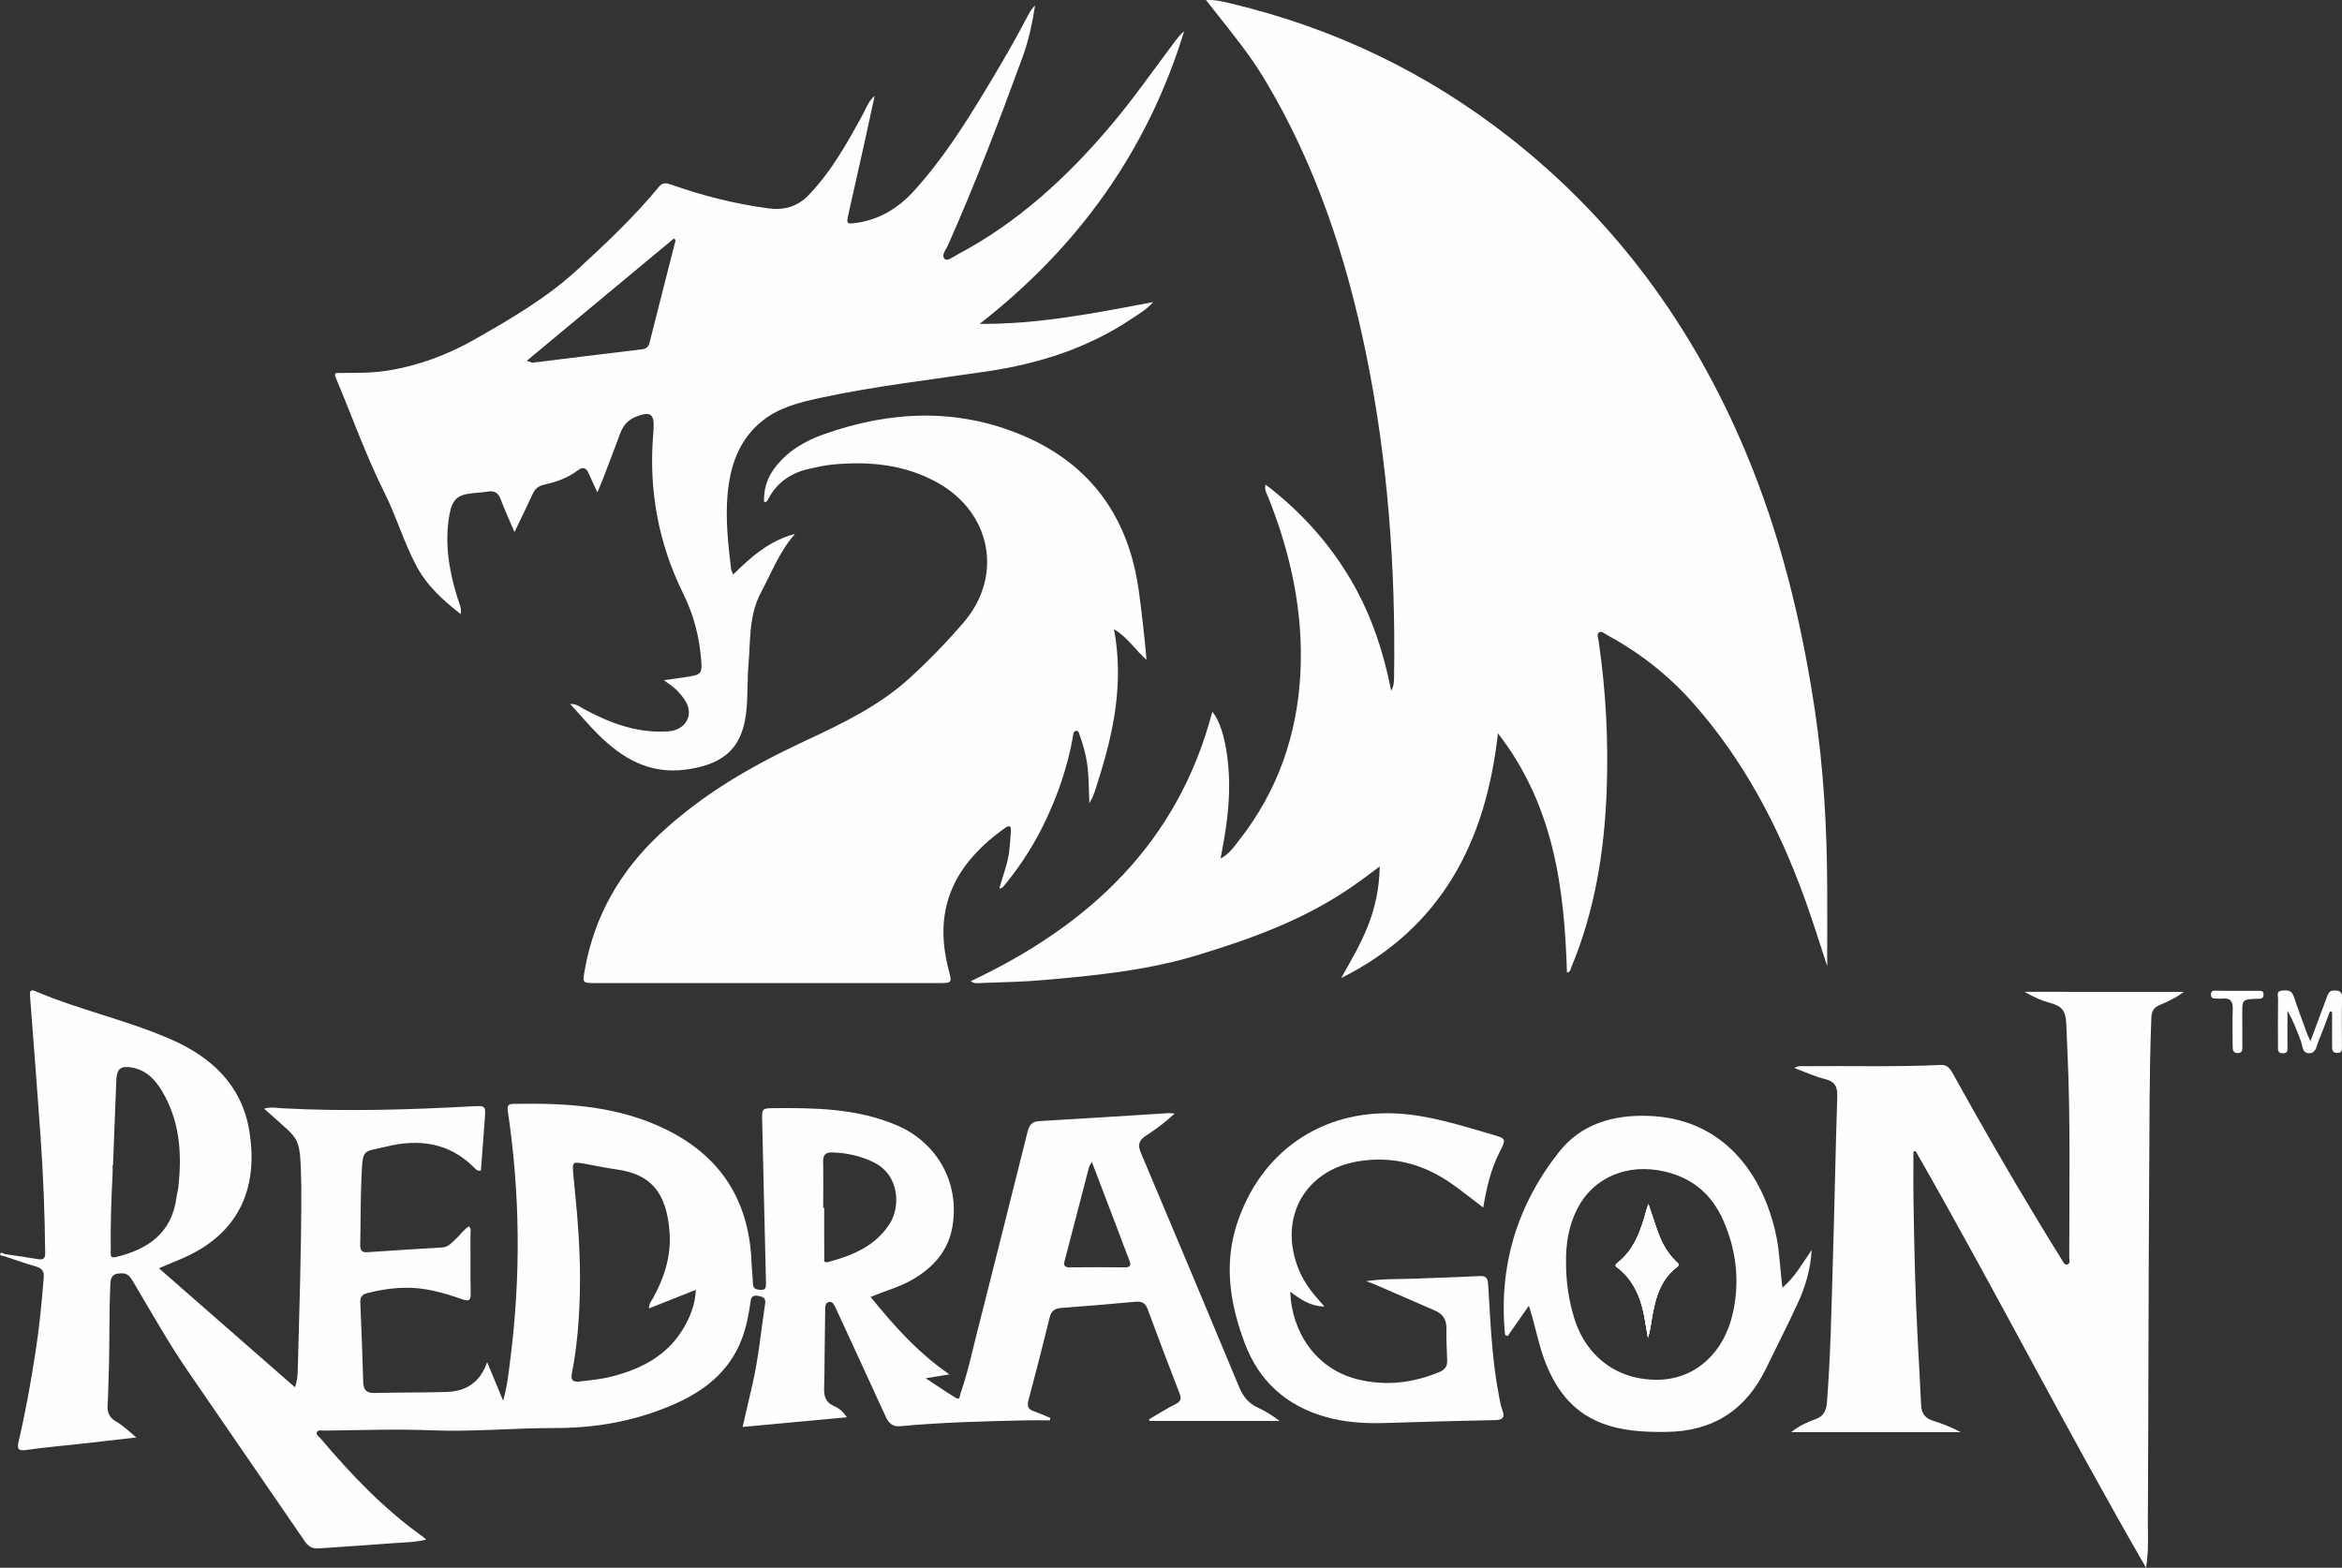 <?xml version="1.0" encoding="utf-8"?>
<!-- Generator: Adobe Illustrator 24.1.2, SVG Export Plug-In . SVG Version: 6.00 Build 0)  -->
<svg version="1.1" id="Layer_1" xmlns="http://www.w3.org/2000/svg" xmlns:xlink="http://www.w3.org/1999/xlink" x="0px" y="0px"
	 viewBox="0 0 307.4 205.8" style="enable-background:new 0 0 307.4 205.8;" xml:space="preserve">
<rect x="0" y="0" width="307.4" height="205.8" fill="#333333" stroke="none"/>
<style type="text/css">
	.st0{fill:#FFFEFD;}
</style>
<g>
	<path class="st0" d="M239.83,126.82c-1.03-3.11-1.96-6.14-3.04-9.1c-3.4-9.32-7.96-17.99-14.59-25.46
		c-3.22-3.63-6.99-6.59-11.26-8.9c-0.33-0.18-0.73-0.55-1.03-0.36c-0.39,0.24-0.14,0.77-0.08,1.16c0.96,6.55,1.3,13.14,1.05,19.75
		c-0.31,7.98-1.58,15.78-4.69,23.2c-0.08,0.19-0.05,0.48-0.52,0.56c-0.34-11.11-1.72-21.94-9.06-31.41
		c-1.58,14.34-7.48,25.58-20.58,32.14c1.26-2.24,2.57-4.45,3.51-6.84c0.96-2.43,1.5-4.94,1.56-7.82c-1.28,0.94-2.38,1.79-3.53,2.58
		c-6.31,4.4-13.44,6.97-20.72,9.16c-6.54,1.96-13.31,2.6-20.08,3.19c-2.66,0.23-5.33,0.27-8,0.37c-0.4,0.02-0.83,0.14-1.35-0.24
		c15.57-7.34,27.19-18.16,31.7-35.36c1.27,1.44,2.16,5.13,2.21,9.46c0.04,3.24-0.48,6.43-1.12,9.81c1.17-0.65,1.76-1.55,2.4-2.37
		c5.1-6.48,7.68-13.9,8.08-22.09c0.39-7.99-1.29-15.61-4.23-22.99c-0.19-0.48-0.54-0.94-0.35-1.65c4.37,3.33,7.98,7.25,10.82,11.88
		c2.84,4.64,4.59,9.69,5.67,15.19c0.41-0.73,0.37-1.34,0.38-1.93c0.22-14.24-0.83-28.37-3.68-42.34
		C176.7,33.75,172.7,21.6,166,10.44c-1.93-3.22-4.3-6.12-6.62-9.05c-0.33-0.41-0.65-0.83-1.08-1.38c1.27-0.07,2.32,0.23,3.36,0.47
		c13.48,3.22,25.67,9.06,36.59,17.65c13.92,10.94,23.94,24.77,30.79,40.99c4.61,10.92,7.4,22.34,9.16,34.04
		c1.16,7.72,1.6,15.48,1.63,23.27C239.85,119.86,239.83,123.28,239.83,126.82z"/>
	<path class="st0" d="M165.06,184.76c-1.18-0.55-1.89-1.43-2.39-2.62c-4.28-10.28-8.59-20.54-12.92-30.8
		c-0.42-0.98-0.31-1.61,0.6-2.21c1.29-0.84,2.54-1.75,3.83-2.95c-0.39-0.03-0.57-0.07-0.74-0.06c-5.67,0.35-11.35,0.73-17.02,1.05
		c-0.94,0.05-1.32,0.49-1.53,1.34c-2.22,8.88-4.45,17.75-6.7,26.62c-0.66,2.62-1.23,5.27-2.13,7.83c-0.08,0.24-0.04,0.88-0.59,0.55
		c-1.25-0.76-2.46-1.59-3.97-2.58c1.2-0.19,2.04-0.33,3.11-0.51c-4.14-2.86-7.29-6.4-10.33-10.16c1.91-0.82,3.85-1.31,5.57-2.33
		c2.68-1.59,4.62-3.73,5.16-6.91c0.98-5.75-1.99-11.06-7.37-13.33c-5.17-2.18-10.62-2.27-16.08-2.22c-1.58,0.02-1.56,0.08-1.52,1.7
		c0.17,7.09,0.32,14.19,0.5,21.28c0.02,0.78-0.19,0.96-0.95,0.85c-0.6-0.08-0.75-0.31-0.77-0.86c-0.02-0.88-0.14-1.75-0.17-2.62
		c-0.31-8.72-4.53-14.71-12.53-18.15c-6.02-2.59-12.35-2.88-18.76-2.76c-0.7,0.01-0.8,0.31-0.71,0.93
		c1.62,10.82,1.72,21.67,0.34,32.52c-0.22,1.75-0.39,3.52-0.95,5.52c-0.75-1.81-1.39-3.35-2.1-5.07c-0.93,2.71-2.82,3.85-5.38,3.92
		c-3.13,0.09-6.26,0.05-9.39,0.13c-1.1,0.03-1.48-0.42-1.5-1.47c-0.09-3.47-0.23-6.94-0.38-10.41c-0.03-0.71,0.24-1.05,0.89-1.22
		c1.59-0.42,3.21-0.67,4.86-0.71c2.64-0.07,5.14,0.63,7.59,1.5c1.05,0.38,1.17,0.06,1.15-0.89c-0.05-2.56-0.01-5.12-0.03-7.68
		c0-0.31,0.15-0.68-0.21-0.99c-0.68,0.43-1.12,1.11-1.7,1.64c-0.52,0.48-0.97,1.08-1.79,1.13c-3.27,0.19-6.55,0.4-9.82,0.62
		c-0.69,0.05-0.96-0.22-0.95-0.92c0.07-3.09,0.03-6.18,0.18-9.27c0.16-3.48,0.21-2.93,3.18-3.66c4.31-1.06,8.26-0.57,11.56,2.71
		c0.22,0.22,0.45,0.55,0.92,0.42c0.17-2.23,0.35-4.47,0.51-6.72c0.13-1.82,0.12-1.8-1.68-1.71c-8.27,0.45-16.54,0.7-24.82,0.26
		c-0.77-0.04-1.54-0.22-2.47,0.05c0.32,0.28,0.52,0.45,0.72,0.63c4.08,3.72,4,2.72,4.17,9.57c0,0.08,0,0.15,0,0.23
		c0.01,7.98-0.26,15.95-0.47,23.92c-0.02,0.7-0.06,1.4-0.37,2.22c-5.99-5.24-11.85-10.37-17.85-15.62c1.03-0.43,1.83-0.78,2.63-1.11
		c7.72-3.14,10.52-9.21,9.22-16.99c-0.99-5.93-4.93-9.59-10.18-11.91c-5.79-2.56-12.05-3.87-17.88-6.36
		c-0.69-0.3-0.76,0.06-0.71,0.64c0.47,6.09,0.94,12.17,1.37,18.26c0.36,5.14,0.57,10.29,0.62,15.44c0.01,0.82-0.29,0.95-1.01,0.82
		c-1.43-0.25-2.86-0.44-4.3-0.65c-0.23-0.07-0.31,0-0.21,0.23c1.45,0.47,2.88,0.99,4.35,1.41c0.76,0.22,1.04,0.63,0.98,1.41
		c-0.26,3.35-0.59,6.69-1.11,10.01c-0.6,3.84-1.28,7.67-2.17,11.46c-0.22,0.94-0.19,1.37,1.01,1.19c2.34-0.35,4.7-0.53,7.05-0.8
		c2.38-0.27,4.75-0.54,7.37-0.84c-0.99-0.85-1.76-1.58-2.68-2.11c-0.82-0.47-1.15-1.15-1.09-2.09c0.08-1.26,0.09-2.52,0.14-3.77
		c0.15-4.08,0.04-8.17,0.23-12.25c0.05-1.14,0.56-1.3,1.47-1.33c0.86-0.03,1.19,0.56,1.55,1.16c2.35,3.93,4.57,7.93,7.17,11.71
		c5.1,7.41,10.2,14.83,15.29,22.26c0.45,0.65,0.96,1.04,1.79,0.99c3.31-0.24,6.62-0.44,9.93-0.7c1.37-0.11,2.77-0.09,4.25-0.47
		c-0.25-0.21-0.38-0.34-0.53-0.44c-5.07-3.63-9.33-8.09-13.33-12.83c-0.21-0.25-0.65-0.46-0.48-0.83c0.16-0.35,0.62-0.2,0.94-0.2
		c4.69-0.05,9.39-0.23,14.08-0.04c5.42,0.22,10.83-0.31,16.25-0.3c5.24,0.01,10.32-0.88,15.17-2.93c4.19-1.77,7.62-4.31,9.32-8.74
		c0.62-1.62,0.92-3.3,1.17-5c0.09-0.63,0.34-0.77,0.97-0.68c0.63,0.1,1.04,0.28,0.93,0.99c-0.53,3.51-0.85,7.04-1.64,10.51
		c-0.42,1.87-0.86,3.73-1.32,5.71c4.64-0.43,9.1-0.84,13.68-1.27c-0.5-0.76-1.04-1.2-1.66-1.46c-1.11-0.47-1.37-1.3-1.32-2.39
		c0.05-1.37,0.05-2.75,0.06-4.12c0.03-2.1,0.05-4.2,0.08-6.3c0.01-0.39,0.05-0.81,0.55-0.87c0.42-0.05,0.58,0.31,0.74,0.61
		c0.11,0.2,0.19,0.41,0.29,0.62c2.11,4.57,4.22,9.14,6.31,13.72c0.4,0.88,0.86,1.46,1.96,1.36c5.51-0.51,11.04-0.65,16.57-0.77
		c1.03-0.02,2.06,0,3.08,0c0.01-0.11,0.02-0.22,0.03-0.33c-0.7-0.28-1.39-0.6-2.11-0.85c-0.77-0.26-0.96-0.65-0.74-1.46
		c0.97-3.61,1.89-7.23,2.78-10.86c0.21-0.85,0.63-1.18,1.49-1.25c3.27-0.24,6.54-0.52,9.81-0.82c0.81-0.07,1.27,0.17,1.56,0.96
		c1.37,3.72,2.78,7.43,4.21,11.13c0.27,0.69,0.11,1.01-0.53,1.34c-1.2,0.61-2.34,1.33-3.5,2.01c0.03,0.07,0.06,0.14,0.09,0.21h17.05
		C167.04,185.83,166.08,185.23,165.06,184.76z M15.23,165.01c-0.82,0.2-0.69-0.29-0.69-0.73c-0.05-3.4,0.06-6.79,0.24-10.18
		c0.02-0.38,0-0.76,0-1.14h0.05c0.14-3.73,0.29-7.46,0.44-11.2c0.06-1.46,0.58-1.88,2.05-1.62c1.84,0.33,3.02,1.54,3.93,3.06
		c2.35,3.92,2.65,8.2,2.16,12.61c-0.05,0.49-0.2,0.97-0.26,1.46C22.51,161.9,19.41,164,15.23,165.01z M89.64,174.48
		c-2.12,3.5-5.46,5.21-9.26,6.2c-1.4,0.37-2.85,0.5-4.29,0.67c-0.91,0.11-1.21-0.18-1.02-1.12c0.7-3.53,0.96-7.1,1.04-10.7
		c0.11-4.66-0.25-9.3-0.72-13.93c-0.04-0.42-0.08-0.83-0.12-1.25c-0.18-1.89-0.18-1.88,1.64-1.55c1.35,0.25,2.7,0.53,4.06,0.72
		c4.25,0.6,6.55,2.78,6.92,8.35c0.2,3.07-0.71,5.87-2.17,8.53c-0.2,0.36-0.53,0.66-0.54,1.36c2.1-0.83,4.06-1.61,6.15-2.44
		C91.25,171.31,90.56,172.94,89.64,174.48z M108.71,165.67c-0.7,0.19-0.51-0.4-0.52-0.71c-0.02-2.13-0.01-4.27-0.01-6.4h-0.13
		c0-2.02,0.03-4.03-0.01-6.05c-0.02-0.88,0.31-1.26,1.19-1.23c1.85,0.06,3.6,0.43,5.29,1.22c3.62,1.68,3.66,5.91,2.29,8.09
		C114.93,163.57,111.93,164.8,108.71,165.67z M147.59,166.37c-2.4-0.03-4.8-0.02-7.2,0c-0.61,0-0.82-0.21-0.66-0.82
		c1.08-4.12,2.14-8.25,3.22-12.37c0.04-0.14,0.14-0.26,0.36-0.66c1.13,2.97,2.17,5.69,3.21,8.42c0.57,1.49,1.11,3,1.7,4.48
		C148.5,166.1,148.38,166.38,147.59,166.37z"/>
	<path class="st0" d="M155.42,4.11c-0.51,0.41-0.89,0.92-1.28,1.43c-2.77,3.69-5.41,7.49-8.4,11.01
		c-5.74,6.78-12.2,12.71-20.12,16.89c-0.52,0.28-1.26,0.89-1.62,0.55c-0.5-0.47,0.15-1.18,0.4-1.74c3.61-8.12,6.77-16.42,9.82-24.76
		c0.8-2.19,1.28-4.46,1.64-6.78c-0.42,0.42-0.72,0.89-0.97,1.39c-1.67,3.21-3.5,6.34-5.37,9.44c-2.88,4.78-5.86,9.48-9.64,13.61
		c-2.02,2.2-4.47,3.68-7.47,4.11c-1.29,0.19-1.33,0.11-1.05-1.14c0.7-3.12,1.41-6.25,2.1-9.37c0.44-1.95,0.85-3.92,1.34-6.17
		c-0.89,0.82-1.13,1.68-1.54,2.42c-2.05,3.75-4.12,7.49-7.12,10.61c-1.45,1.51-3.2,2.02-5.3,1.74c-4.37-0.58-8.61-1.66-12.75-3.12
		c-0.6-0.21-1.1-0.33-1.61,0.3C83.22,28.5,79.48,32,75.72,35.46c-4,3.68-8.71,6.41-13.41,9.09c-3.53,2.01-7.31,3.43-11.35,4.09
		c-2.3,0.38-4.63,0.29-6.9,0.33c-0.17,0.32-0.03,0.53,0.06,0.73c2.1,4.99,3.91,10.1,6.33,14.95c1.56,3.11,2.53,6.46,4.15,9.54
		c1.38,2.63,3.47,4.56,5.88,6.43c0.11-0.88-0.23-1.49-0.43-2.11c-1.1-3.57-1.73-7.19-1.06-10.93c0.35-1.97,1.02-2.63,2.98-2.83
		c0.68-0.07,1.37-0.11,2.05-0.22c0.9-0.15,1.4,0.18,1.72,1.06c0.5,1.37,1.13,2.7,1.79,4.25c0.88-1.84,1.66-3.4,2.39-5
		c0.31-0.69,0.78-1.06,1.52-1.22c1.58-0.34,3.09-0.89,4.39-1.87c0.76-0.57,1.15-0.28,1.47,0.46c0.33,0.76,0.69,1.51,1.11,2.42
		c0.3-0.72,0.54-1.27,0.76-1.84c0.77-1.99,1.53-3.99,2.27-5.98c0.37-0.99,1.02-1.7,1.99-2.09c1.95-0.78,2.49-0.39,2.35,1.65
		c-0.01,0.11-0.01,0.23-0.02,0.34c-0.66,7.44,0.61,14.53,3.92,21.22c1.4,2.83,2.14,5.78,2.37,8.89c0.11,1.5-0.05,1.73-1.51,1.98
		c-1.07,0.18-2.14,0.31-3.39,0.49c0.65,0.49,1.17,0.82,1.6,1.24c0.46,0.45,0.88,0.96,1.22,1.51c1.03,1.64,0.22,3.46-1.7,3.89
		c-0.37,0.08-0.76,0.09-1.14,0.1c-3.79,0.13-7.18-1.18-10.45-2.93c-0.51-0.27-0.97-0.72-1.84-0.69c1.28,1.4,2.4,2.73,3.62,3.95
		c3.2,3.19,6.76,5.32,11.61,4.66c5.09-0.7,7.52-2.95,7.93-8.06c0.16-1.94,0.08-3.89,0.25-5.83c0.27-3.16,0.02-6.34,1.65-9.39
		c1.39-2.61,2.44-5.38,4.45-7.65c-3.28,0.85-5.74,2.96-8.11,5.33c-0.15-0.37-0.26-0.54-0.28-0.72c-0.38-3.22-0.75-6.45-0.47-9.7
		c0.33-3.8,1.45-7.25,4.58-9.76c2.25-1.8,4.96-2.44,7.69-3.03c7.2-1.55,14.52-2.37,21.8-3.46c6.79-1.01,13.22-3.04,18.98-6.91
		c0.91-0.61,1.89-1.15,2.83-2.19c-7.72,1.47-15.16,2.94-22.78,2.86C141.53,32.42,150.62,19.77,155.42,4.11z M88.57,31.94
		c-1.09,4.32-2.21,8.64-3.29,12.96c-0.15,0.6-0.39,0.88-1.04,0.96c-4.81,0.57-9.61,1.17-14.42,1.76c-0.23-0.08-0.47-0.16-0.7-0.24
		c6.45-5.36,12.89-10.72,19.33-16.07C88.81,31.52,88.61,31.77,88.57,31.94z"/>
	<path class="st0" d="M100.29,65.91c-0.08-1.73,0.44-3.26,1.49-4.61c1.65-2.12,3.9-3.43,6.37-4.3c8.68-3.07,17.44-3.48,26.03,0.14
		c9.07,3.82,14.04,10.91,15.32,20.62c0.39,2.94,0.73,5.88,0.99,8.86c-1.43-1.25-2.43-2.9-4.27-4.03c1.31,7.03-0.04,13.55-2.11,19.99
		c-0.29,0.89-0.49,1.81-1.12,2.85c-0.11-1.9-0.05-3.56-0.3-5.2c-0.19-1.25-0.51-2.46-0.95-3.64c-0.1-0.26-0.12-0.7-0.51-0.65
		c-0.35,0.05-0.34,0.44-0.4,0.74c-0.68,3.9-1.95,7.6-3.65,11.16c-1.43,3.01-3.22,5.8-5.34,8.37c-0.14,0.17-0.26,0.39-0.67,0.41
		c0.44-1.63,1.09-3.18,1.29-4.83c0.1-0.87,0.16-1.75,0.22-2.62c0.05-0.69-0.13-0.95-0.8-0.46c-6.38,4.58-9.53,10.29-7.37,18.58
		c0.46,1.76,0.46,1.76-1.33,1.76c-15,0-30.01,0-45.01,0c-1.72,0-1.72,0-1.42-1.7c1.25-7.09,4.62-12.96,9.88-17.88
		c5.6-5.24,12.1-8.97,18.98-12.18c4.88-2.28,9.74-4.6,13.78-8.27c2.51-2.29,4.88-4.74,7.09-7.31c5.2-6.04,3.66-14.35-3.34-18.3
		c-4.32-2.44-9.02-2.89-13.86-2.43c-1.06,0.1-2.11,0.34-3.15,0.58c-2.3,0.53-4.12,1.75-5.26,3.88
		C100.76,65.62,100.73,65.91,100.29,65.91z"/>
	<path class="st0" d="M286.63,130.21c-1.08,0.82-2.11,1.27-3.14,1.71c-0.76,0.32-1.07,0.78-1.11,1.64
		c-0.29,7.17-0.24,14.35-0.29,21.52c-0.1,14.85-0.09,29.7-0.17,44.55c-0.01,1.93,0.14,3.88-0.24,6.17
		c-10.53-18.23-19.94-36.71-30.24-54.69c-0.1,0.02-0.2,0.04-0.29,0.06c0,2.19-0.03,4.38,0.01,6.57c0.09,5.99,0.22,11.98,0.54,17.96
		c0.16,2.93,0.32,5.87,0.46,8.8c0.05,1.04,0.53,1.68,1.55,2c1.25,0.39,2.47,0.87,3.64,1.51c-7.33,0-14.67,0-22.26,0
		c1.09-0.85,2.11-1.33,3.15-1.69c1.13-0.39,1.47-1.12,1.56-2.23c0.47-6.13,0.59-12.27,0.77-18.41c0.22-7.24,0.35-14.49,0.58-21.73
		c0.04-1.25-0.26-1.97-1.59-2.29c-1.32-0.32-2.56-0.91-4.05-1.46c0.59-0.33,1-0.23,1.38-0.24c5.95-0.06,11.91,0.12,17.86-0.16
		c0.84-0.04,1.21,0.48,1.56,1.11c3.63,6.54,7.34,13.02,11.22,19.41c1.03,1.69,2.05,3.39,3.11,5.07c0.17,0.26,0.33,0.73,0.74,0.58
		c0.41-0.14,0.22-0.6,0.22-0.92c0-8.89,0.17-17.79-0.22-26.67c-0.06-1.37-0.11-2.74-0.18-4.11c-0.08-1.58-0.58-2.2-2.07-2.6
		c-1.11-0.29-2.14-0.75-3.4-1.47C272.81,130.21,279.61,130.21,286.63,130.21z"/>
	<path class="st0" d="M220.12,166.32c-2.61,2-3.01,4.98-3.49,7.92c-0.04,0.22-0.09,0.45-0.14,0.67c-0.03,0.14-0.08,0.29-0.19,0.7
		c-0.33-1.83-0.5-3.38-1.01-4.86c-0.57-1.64-1.43-3.11-2.82-4.21c-0.24-0.19-0.69-0.36-0.18-0.75c2.27-1.78,3.1-4.35,3.82-6.97
		c0.05-0.18,0.12-0.36,0.25-0.77c0.35,1.04,0.65,1.88,0.92,2.73c0.57,1.8,1.32,3.49,2.72,4.82
		C220.2,165.79,220.53,166.01,220.12,166.32z"/>
	<path class="st0" d="M233.96,169.04c-0.33-2.39-0.36-4.6-0.81-6.76c-1.69-8.19-7.01-15.53-16.9-15.8
		c-4.58-0.13-8.75,1.08-11.63,4.75c-5.49,6.96-7.92,14.94-7.09,23.83c0.01,0.14,0.05,0.3,0.37,0.31c0.85-1.21,1.74-2.48,2.77-3.96
		c0.8,2.42,1.18,4.71,1.97,6.89c1.38,3.81,3.56,6.92,7.47,8.47c2.74,1.09,5.61,1.23,8.54,1.2c6.17-0.05,10.51-2.85,13.18-8.38
		c1.36-2.81,2.79-5.59,4.1-8.43c1.03-2.23,1.73-4.57,1.86-7.07C236.63,165.76,235.66,167.56,233.96,169.04z M227.47,172.28
		c-1.15,5.31-4.92,8.7-9.67,8.84c-5.38,0.15-9.62-2.94-11.2-8.17c-0.7-2.31-1.06-4.68-1.05-7.31c-0.04-2.3,0.34-4.74,1.49-6.99
		c2.11-4.11,6.58-5.97,11.38-4.88c3.7,0.84,6.26,3,7.77,6.44C227.9,164.1,228.37,168.14,227.47,172.28z"/>
	<path class="st0" d="M194.68,158.52c-1.46-1.11-2.74-2.14-4.07-3.08c-3.71-2.63-7.83-3.74-12.35-2.99
		c-6.87,1.14-10.36,7.2-7.97,13.75c0.57,1.57,1.46,2.93,2.55,4.17c0.3,0.34,0.59,0.68,0.99,1.14c-1.86-0.03-3.15-0.97-4.48-1.93
		c0.19,5.23,3.32,10.07,8.73,11.46c3.73,0.95,7.33,0.53,10.85-0.93c0.76-0.32,1.05-0.78,1.02-1.57c-0.06-1.41-0.12-2.82-0.1-4.23
		c0.01-1.15-0.53-1.85-1.55-2.29c-2.63-1.13-5.24-2.28-7.87-3.42c-0.27-0.12-0.55-0.21-1.11-0.42c2.34-0.34,4.39-0.25,6.43-0.33
		c2.82-0.12,5.64-0.19,8.46-0.34c0.91-0.05,1.07,0.36,1.12,1.13c0.3,4.83,0.47,9.68,1.39,14.46c0.13,0.67,0.22,1.37,0.47,2
		c0.4,1.05-0.02,1.3-1,1.32c-4.77,0.1-9.54,0.22-14.3,0.38c-2.73,0.09-5.42-0.07-8.04-0.84c-5.07-1.47-8.6-4.68-10.46-9.61
		c-1.93-5.1-2.78-10.33-1.04-15.67c3.07-9.42,11.04-14.99,20.9-14.51c4.33,0.21,8.46,1.56,12.6,2.76c1.87,0.54,1.87,0.56,0.97,2.33
		C195.68,153.48,195.13,155.89,194.68,158.52z"/>
	<path class="st0" d="M303.26,136.68c0.79-2.12,1.45-3.93,2.14-5.74c0.16-0.41,0.27-0.89,0.88-0.91c0.68-0.02,1.16,0.04,1.13,0.95
		c-0.06,2.14-0.02,4.27-0.02,6.41c0,0.45,0.02,0.84-0.63,0.83c-0.61-0.01-0.66-0.37-0.66-0.83c0.01-1.52,0-3.03,0-4.55
		c-0.1-0.02-0.2-0.05-0.29-0.07c-0.49,1.29-0.94,2.59-1.48,3.85c-0.28,0.66-0.3,1.69-1.31,1.64c-0.87-0.05-0.78-1.01-1.02-1.61
		c-0.52-1.33-1-2.67-1.76-3.96c0,1.54,0.01,3.08,0,4.62c0,0.44,0.13,0.97-0.62,0.96c-0.74,0-0.61-0.54-0.62-0.97
		c-0.01-2.06-0.02-4.12,0.01-6.18c0-0.4-0.25-1.01,0.48-1.08c0.65-0.06,1.29-0.12,1.57,0.74c0.55,1.66,1.17,3.3,1.77,4.95
		C302.91,135.95,303.02,136.15,303.26,136.68z"/>
	<path class="st0" d="M293.61,130.07c0.95,0,1.9,0,2.85,0c0.3,0,0.62-0.04,0.64,0.43c0.02,0.45-0.19,0.63-0.61,0.61
		c-0.08,0-0.15,0-0.23,0c-1.97,0.08-1.96,0.08-1.95,2.04c0.01,1.41,0,2.82,0.01,4.22c0,0.44,0.01,0.86-0.6,0.87
		c-0.59,0.01-0.67-0.4-0.67-0.85c-0.01-1.64-0.05-3.27,0.01-4.91c0.04-1.02-0.31-1.51-1.37-1.39c-0.26,0.03-0.53,0-0.8,0
		c-0.36-0.01-0.68-0.02-0.69-0.52c-0.01-0.51,0.31-0.53,0.67-0.52C291.79,130.07,292.7,130.07,293.61,130.07z"/>
	<path class="st0" d="M0.61,164.64c-0.07,0.08-0.14,0.15-0.21,0.23c-0.19,0-0.45-0.14-0.39-0.26
		C0.17,164.29,0.41,164.55,0.61,164.64z"/>
	<path class="st0" d="M69.83,47.63c-0.26-0.01-0.64,0.34-0.7-0.24C69.36,47.46,69.59,47.55,69.83,47.63z"/>
	<path class="st0" d="M69.83,47.63c-0.3,0.15-0.63,0.34-0.93,0.07c-0.11-0.1,0.08-0.25,0.22-0.31
		C69.36,47.46,69.59,47.55,69.83,47.63z"/>
	<path class="st0" d="M220.12,166.32c-2.61,2-3.01,4.98-3.49,7.92c-0.04,0.22-0.09,0.45-0.14,0.67c-0.03,0.14-0.08,0.29-0.19,0.7
		c-0.33-1.83-0.5-3.38-1.01-4.86c-0.57-1.64-1.43-3.11-2.82-4.21c-0.24-0.19-0.69-0.36-0.18-0.75c2.27-1.78,3.1-4.35,3.82-6.97
		c0.05-0.18,0.12-0.36,0.25-0.77c0.35,1.04,0.65,1.88,0.92,2.73c0.57,1.8,1.32,3.49,2.72,4.82
		C220.2,165.79,220.53,166.01,220.12,166.32z"/>
	<path class="st0" d="M220.12,166.32c-2.61,2-3.01,4.98-3.49,7.92c-0.04,0.22-0.09,0.45-0.14,0.67c-0.03,0.14-0.08,0.29-0.19,0.7
		c-0.33-1.83-0.5-3.38-1.01-4.86c-0.57-1.64-1.43-3.11-2.82-4.21c-0.24-0.19-0.69-0.36-0.18-0.75c2.27-1.78,3.1-4.35,3.82-6.97
		c0.05-0.18,0.12-0.36,0.25-0.77c0.35,1.04,0.65,1.88,0.92,2.73c0.57,1.8,1.32,3.49,2.72,4.82
		C220.2,165.79,220.53,166.01,220.12,166.32z"/>
</g>
</svg>
